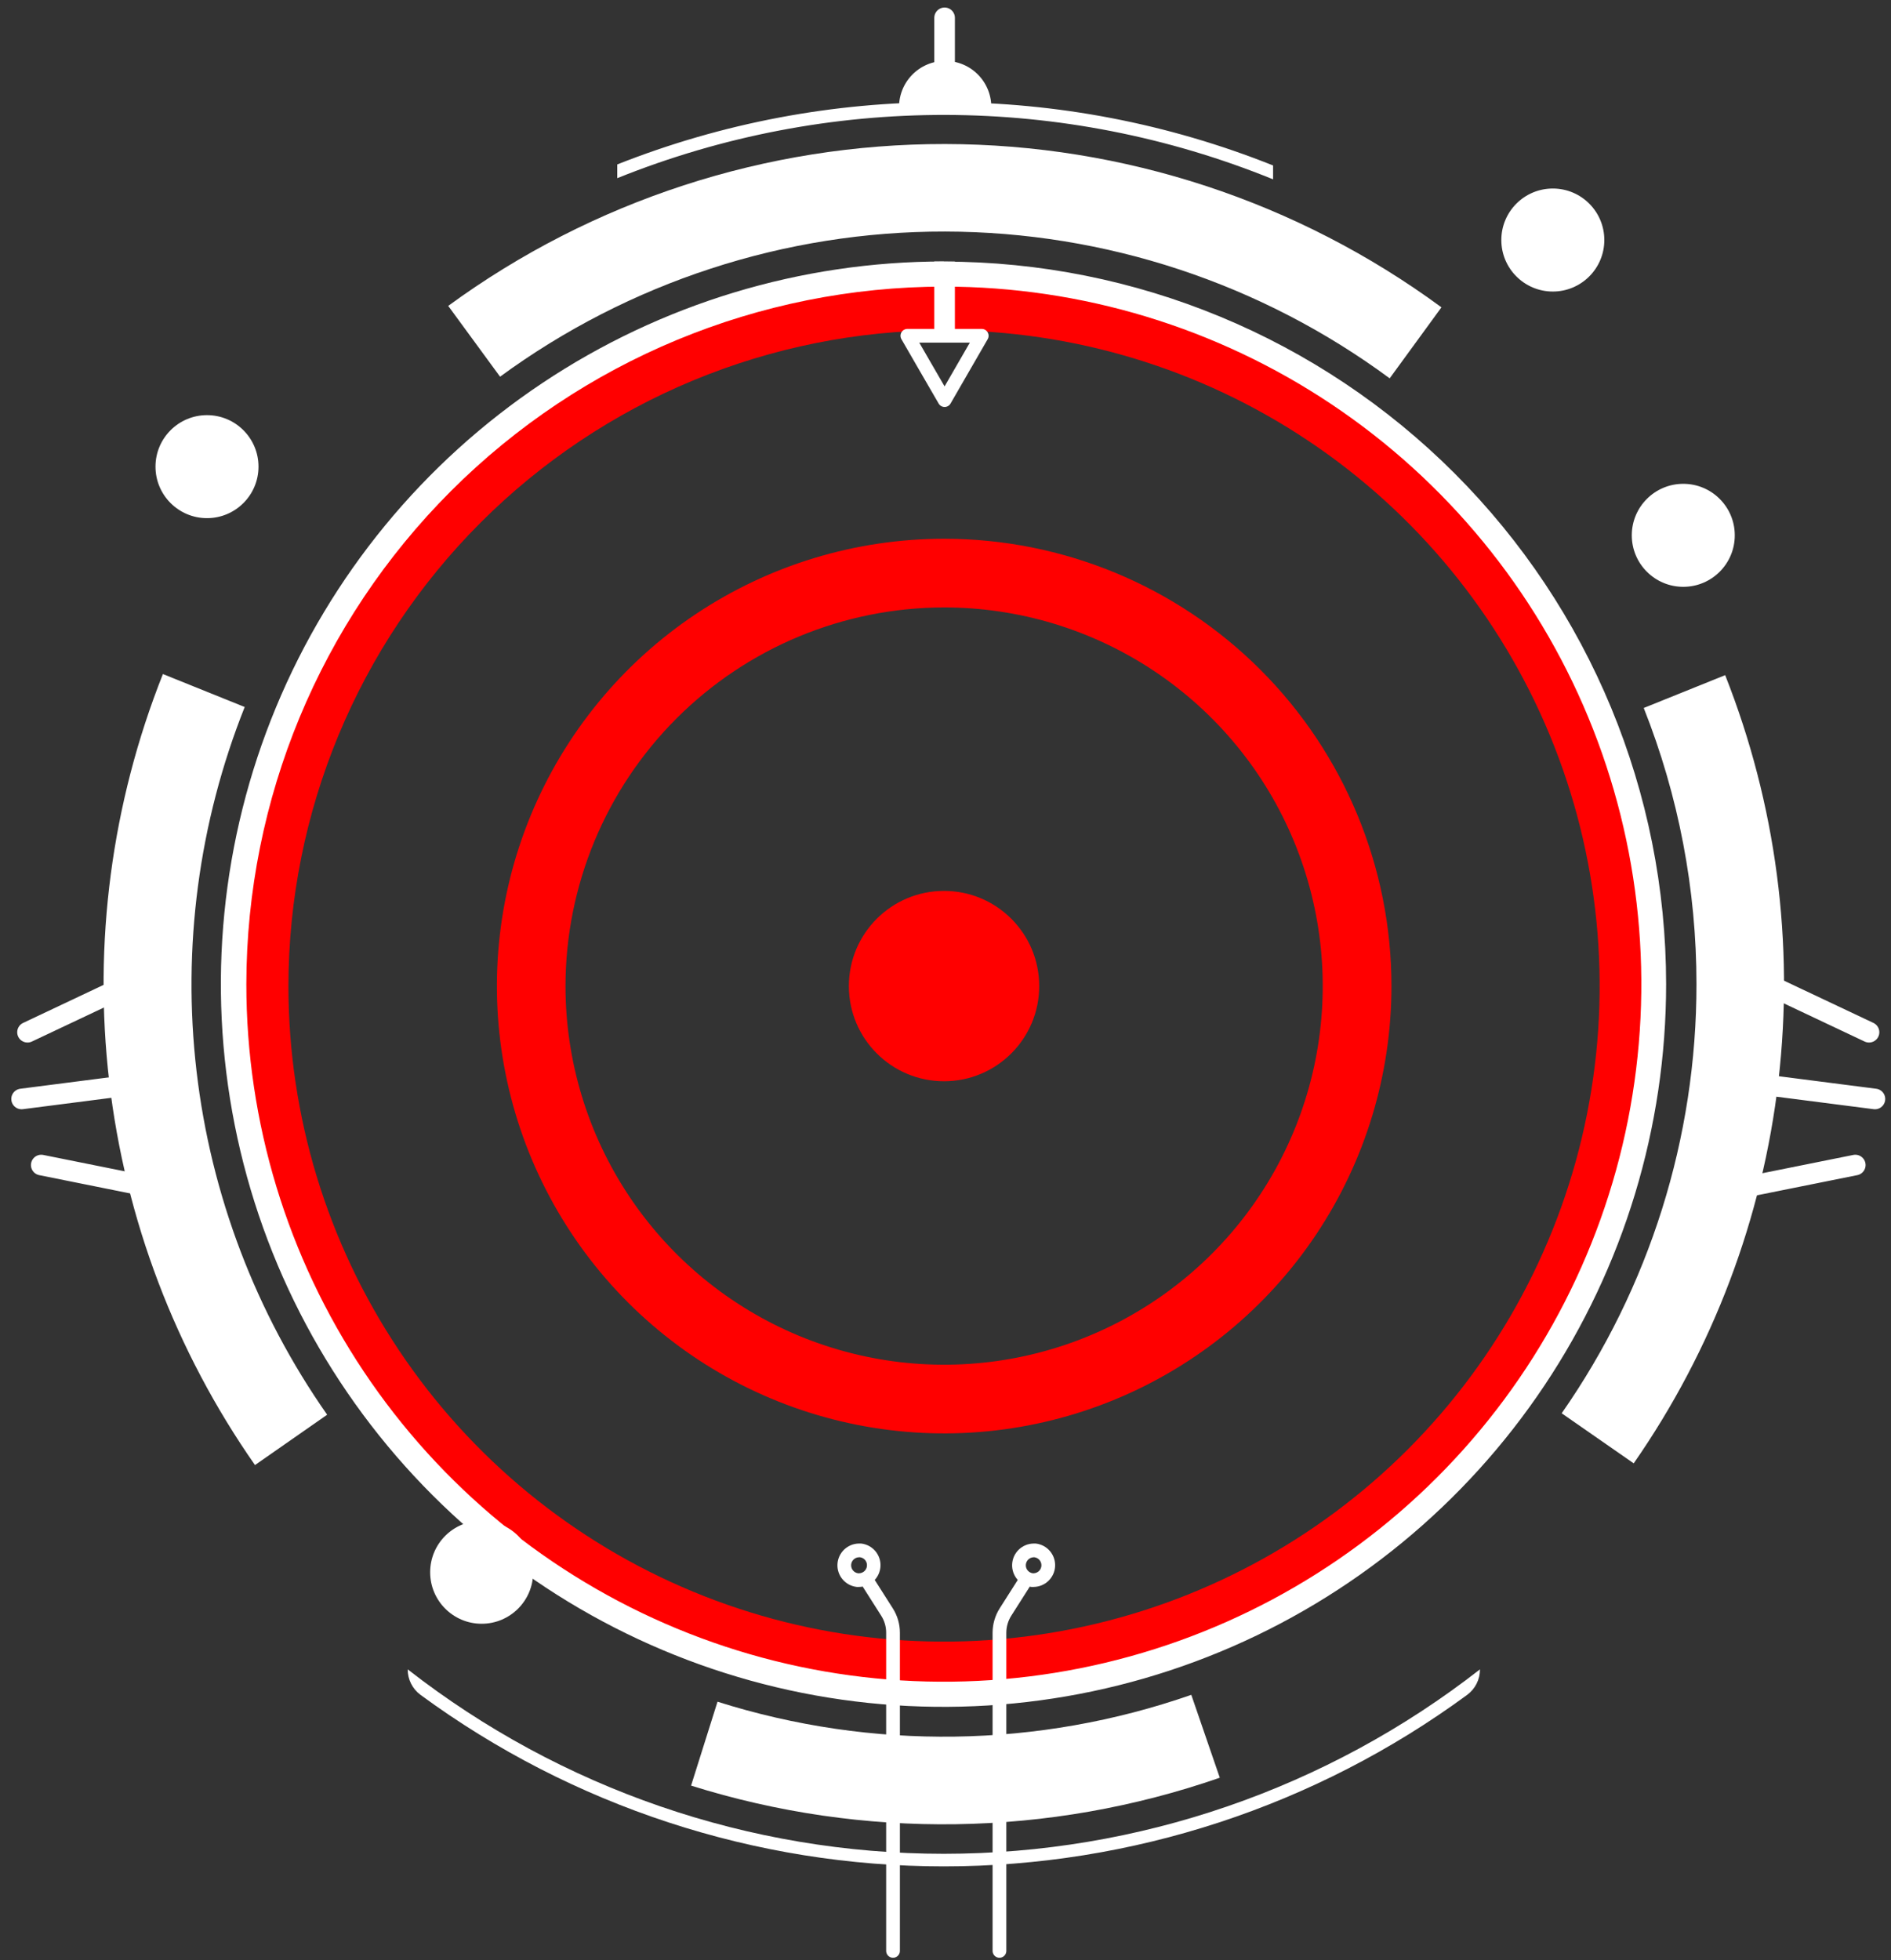 <svg width="356" height="369" viewBox="0 0 356 369" fill="none" xmlns="http://www.w3.org/2000/svg">
<rect x="0" y="0" width="356" height="369" fill="#333333" stroke="none"/>
<g clip-path="url(#clip0)">
<path d="M177.725 62.173C202.135 62.173 225.997 69.412 246.294 82.973C266.59 96.534 282.41 115.809 291.753 138.36C301.095 160.912 303.541 185.727 298.781 209.668C294.02 233.61 282.268 255.602 265.009 272.865C247.75 290.127 225.76 301.884 201.82 306.649C177.879 311.415 153.063 308.974 130.51 299.636C107.956 290.299 88.678 274.483 75.113 254.189C61.548 233.895 54.305 210.035 54.3 185.625C54.33 152.897 67.343 121.519 90.482 98.375C113.622 75.231 144.998 62.211 177.725 62.173ZM177.725 51.832C151.269 51.832 125.408 59.677 103.411 74.374C81.413 89.071 64.268 109.961 54.143 134.403C44.018 158.844 41.367 185.738 46.526 211.686C51.686 237.633 64.423 261.468 83.128 280.177C101.833 298.886 125.666 311.628 151.612 316.792C177.559 321.957 204.454 319.311 228.897 309.191C253.34 299.07 274.234 281.929 288.935 259.935C303.637 237.94 311.487 212.08 311.492 185.625C311.495 168.056 308.038 150.659 301.317 134.426C294.596 118.194 284.743 103.445 272.321 91.021C259.9 78.596 245.152 68.741 228.921 62.017C212.69 55.293 195.294 51.832 177.725 51.832Z" fill="#FF0000"/>
<path d="M177.725 114.345C191.824 114.342 205.606 118.52 217.329 126.351C229.053 134.182 238.191 145.313 243.587 158.337C248.984 171.361 250.398 185.694 247.649 199.521C244.9 213.349 238.112 226.051 228.144 236.02C218.177 245.99 205.476 252.78 191.649 255.531C177.822 258.283 163.489 256.872 150.464 251.477C137.439 246.083 126.306 236.947 118.473 225.225C110.641 213.503 106.46 199.721 106.46 185.623C106.48 166.728 113.995 148.612 127.355 135.249C140.715 121.887 158.83 114.369 177.725 114.345ZM177.725 101.418C161.072 101.423 144.795 106.366 130.951 115.622C117.106 124.877 106.318 138.03 99.948 153.417C93.579 168.804 91.915 185.734 95.167 202.067C98.419 218.399 106.441 233.401 118.218 245.175C129.996 256.948 145 264.966 161.333 268.213C177.667 271.46 194.596 269.791 209.981 263.416C225.366 257.042 238.516 246.25 247.767 232.403C257.019 218.556 261.957 202.276 261.957 185.623C261.957 163.291 253.085 141.873 237.293 126.081C221.502 110.29 200.084 101.418 177.751 101.418H177.725Z" fill="#FF0000"/>
<path d="M177.725 203.54C187.62 203.54 195.642 195.519 195.642 185.624C195.642 175.729 187.62 167.707 177.725 167.707C167.83 167.707 159.809 175.729 159.809 185.624C159.809 195.519 167.83 203.54 177.725 203.54Z" fill="#FF0000"/>
<path d="M177.687 53.952C203.658 53.952 229.045 61.653 250.639 76.082C272.233 90.51 289.063 111.018 299.002 135.012C308.941 159.006 311.541 185.408 306.474 210.88C301.408 236.352 288.902 259.749 270.537 278.113C252.173 296.478 228.776 308.984 203.304 314.05C177.832 319.117 151.43 316.517 127.436 306.578C103.442 296.639 82.934 279.809 68.506 258.215C54.077 236.621 46.376 211.233 46.376 185.263C46.414 150.448 60.26 117.071 84.878 92.454C109.495 67.836 142.872 53.99 177.687 53.952ZM177.687 49.221C150.777 49.208 124.469 57.176 102.088 72.117C79.708 87.057 62.261 108.3 51.954 133.157C41.648 158.014 38.944 185.37 44.186 211.764C49.428 238.157 62.38 262.404 81.403 281.436C100.426 300.468 124.667 313.431 151.058 318.686C177.449 323.94 204.806 321.25 229.668 310.955C254.53 300.66 275.781 283.224 290.732 260.85C305.684 238.477 313.664 212.172 313.664 185.263C313.661 149.197 299.335 114.608 273.836 89.102C248.337 63.596 213.753 49.26 177.687 49.247V49.221Z" fill="white"/>
<path d="M278.619 314.246C249.785 336.746 214.26 348.966 177.687 348.966C141.113 348.966 105.588 336.746 76.754 314.246C76.75 315.178 76.965 316.098 77.383 316.931C77.801 317.765 78.409 318.488 79.158 319.042C107.726 340.021 142.244 351.334 177.687 351.334C213.13 351.334 247.648 340.021 276.215 319.042C276.964 318.488 277.572 317.765 277.99 316.931C278.408 316.098 278.623 315.178 278.619 314.246Z" fill="white"/>
<path d="M46.001 133.064L30.669 126.885C21.008 151.2 17.535 177.534 20.56 203.523C23.586 229.512 33.016 254.343 48.004 275.789L61.59 266.314C48.159 247.131 39.709 224.909 37.001 201.648C34.293 178.388 37.413 154.819 46.078 133.064H46.001Z" fill="white"/>
<path d="M224.274 319.043C195.461 329.087 164.172 329.541 135.079 320.336L130.103 336.132C162.581 346.329 197.479 345.808 229.639 334.646L224.274 319.043Z" fill="white"/>
<path d="M319.377 185.263C319.396 214.153 310.538 242.352 294.002 266.042L307.562 275.466C322.442 254.071 331.801 229.328 334.805 203.441C337.809 177.554 334.365 151.326 324.781 127.092L309.45 133.271C316.013 149.819 319.382 167.46 319.377 185.263Z" fill="white"/>
<path d="M94.141 70.91C118.445 53.105 147.803 43.532 177.932 43.588C208.06 43.643 237.382 53.325 261.621 71.22L271.367 57.854C244.279 37.93 211.545 27.162 177.919 27.113C144.293 27.065 111.527 37.738 84.381 57.582L94.141 70.91Z" fill="white"/>
<path d="M161.748 293.148H161.916C162.306 293.199 162.659 293.402 162.901 293.711C163.142 294.02 163.253 294.412 163.209 294.802C163.171 295.174 162.996 295.518 162.72 295.769C162.443 296.019 162.083 296.158 161.71 296.16H161.554C161.177 296.112 160.832 295.923 160.587 295.632C160.343 295.341 160.217 294.968 160.235 294.588C160.253 294.208 160.413 293.849 160.684 293.582C160.955 293.315 161.316 293.16 161.697 293.148H161.748ZM161.697 290.562C160.654 290.576 159.656 290.987 158.906 291.711C158.156 292.435 157.71 293.418 157.659 294.459C157.608 295.5 157.956 296.522 158.631 297.316C159.307 298.11 160.26 298.616 161.296 298.732H161.71C162.753 298.721 163.753 298.312 164.505 297.589C165.257 296.866 165.705 295.884 165.758 294.842C165.811 293.8 165.464 292.777 164.789 291.982C164.113 291.186 163.16 290.679 162.123 290.562C161.981 290.55 161.839 290.55 161.697 290.562Z" fill="white"/>
<path d="M194.518 293.148H194.737C195.115 293.196 195.46 293.385 195.705 293.676C195.949 293.967 196.075 294.34 196.057 294.72C196.039 295.1 195.879 295.459 195.608 295.726C195.337 295.993 194.975 296.148 194.595 296.16H194.44C194.063 296.112 193.718 295.923 193.473 295.632C193.228 295.341 193.103 294.968 193.121 294.588C193.139 294.208 193.299 293.849 193.57 293.582C193.841 293.315 194.202 293.16 194.582 293.148H194.518ZM194.582 290.563C193.54 290.577 192.542 290.988 191.792 291.712C191.042 292.436 190.596 293.418 190.545 294.459C190.494 295.501 190.842 296.522 191.517 297.316C192.193 298.11 193.146 298.616 194.182 298.732H194.595C195.638 298.718 196.635 298.307 197.386 297.584C198.136 296.86 198.582 295.877 198.633 294.836C198.684 293.795 198.336 292.773 197.66 291.979C196.985 291.185 196.032 290.679 194.996 290.563C194.858 290.549 194.72 290.549 194.582 290.563Z" fill="white"/>
<path d="M239.671 31.147C200.05 15.323 155.877 15.254 116.207 30.953V33.539C155.831 17.59 200.104 17.668 239.671 33.758V31.147Z" fill="white"/>
<path d="M177.829 49.221V64.151" stroke="white" stroke-width="3.878" stroke-miterlimit="10"/>
<path d="M177.829 3.355V18.906" stroke="white" stroke-width="3.878" stroke-miterlimit="10" stroke-linecap="round"/>
<path d="M192.682 298.125L189.295 303.451C188.559 304.611 188.165 305.955 188.157 307.329V367.245" stroke="white" stroke-width="2.585" stroke-linecap="round" stroke-linejoin="round"/>
<path d="M163.597 298.125L166.984 303.451C167.725 304.608 168.12 305.954 168.121 307.329V367.245" stroke="white" stroke-width="2.585" stroke-linecap="round" stroke-linejoin="round"/>
<path d="M4.066 206.874L27.606 203.85" stroke="white" stroke-width="3.878" stroke-linecap="round" stroke-linejoin="round"/>
<path d="M7.764 219.312L31.303 224.044" stroke="white" stroke-width="3.878" stroke-linecap="round" stroke-linejoin="round"/>
<path d="M5.178 194.312L26.132 184.41" stroke="white" stroke-width="3.878" stroke-linecap="round" stroke-linejoin="round"/>
<path d="M352.974 206.874L329.447 203.85" stroke="white" stroke-width="3.878" stroke-linecap="round" stroke-linejoin="round"/>
<path d="M349.277 219.312L325.737 224.044" stroke="white" stroke-width="3.878" stroke-linecap="round" stroke-linejoin="round"/>
<path d="M351.863 194.312L330.908 184.41" stroke="white" stroke-width="3.878" stroke-linecap="round" stroke-linejoin="round"/>
<path d="M177.829 75.32L174.325 69.27L170.822 63.207H177.829H184.822L181.319 69.27L177.829 75.32Z" stroke="white" stroke-width="2.585" stroke-linecap="round" stroke-linejoin="round"/>
<path d="M186.619 20.485C186.619 21.571 169.258 21.571 169.258 20.485C169.213 19.317 169.404 18.151 169.82 17.059C170.236 15.966 170.868 14.969 171.679 14.127C172.489 13.284 173.462 12.614 174.537 12.157C175.613 11.699 176.77 11.463 177.939 11.463C179.108 11.463 180.265 11.699 181.34 12.157C182.416 12.614 183.388 13.284 184.199 14.127C185.009 14.969 185.641 15.966 186.057 17.059C186.473 18.151 186.664 19.317 186.619 20.485Z" fill="white"/>
<path d="M316.895 110.466C322.25 110.466 326.59 106.126 326.59 100.771C326.59 95.417 322.25 91.076 316.895 91.076C311.541 91.076 307.2 95.417 307.2 100.771C307.2 106.126 311.541 110.466 316.895 110.466Z" fill="white"/>
<path d="M38.969 97.539C44.323 97.539 48.664 93.198 48.664 87.844C48.664 82.489 44.323 78.148 38.969 78.148C33.614 78.148 29.273 82.489 29.273 87.844C29.273 93.198 33.614 97.539 38.969 97.539Z" fill="white"/>
<path d="M292.335 54.88C297.689 54.88 302.03 50.54 302.03 45.185C302.03 39.831 297.689 35.49 292.335 35.49C286.98 35.49 282.64 39.831 282.64 45.185C282.64 50.54 286.98 54.88 292.335 54.88Z" fill="white"/>
<path d="M90.677 305.662C96.031 305.662 100.372 301.321 100.372 295.967C100.372 290.612 96.031 286.271 90.677 286.271C85.322 286.271 80.981 290.612 80.981 295.967C80.981 301.321 85.322 305.662 90.677 305.662Z" fill="white"/>
</g>
<defs>
<clipPath id="clip0">
<rect width="354.195" height="368.415" fill="white" transform="translate(0.951 0.293)"/>
</clipPath>
</defs>
</svg>
